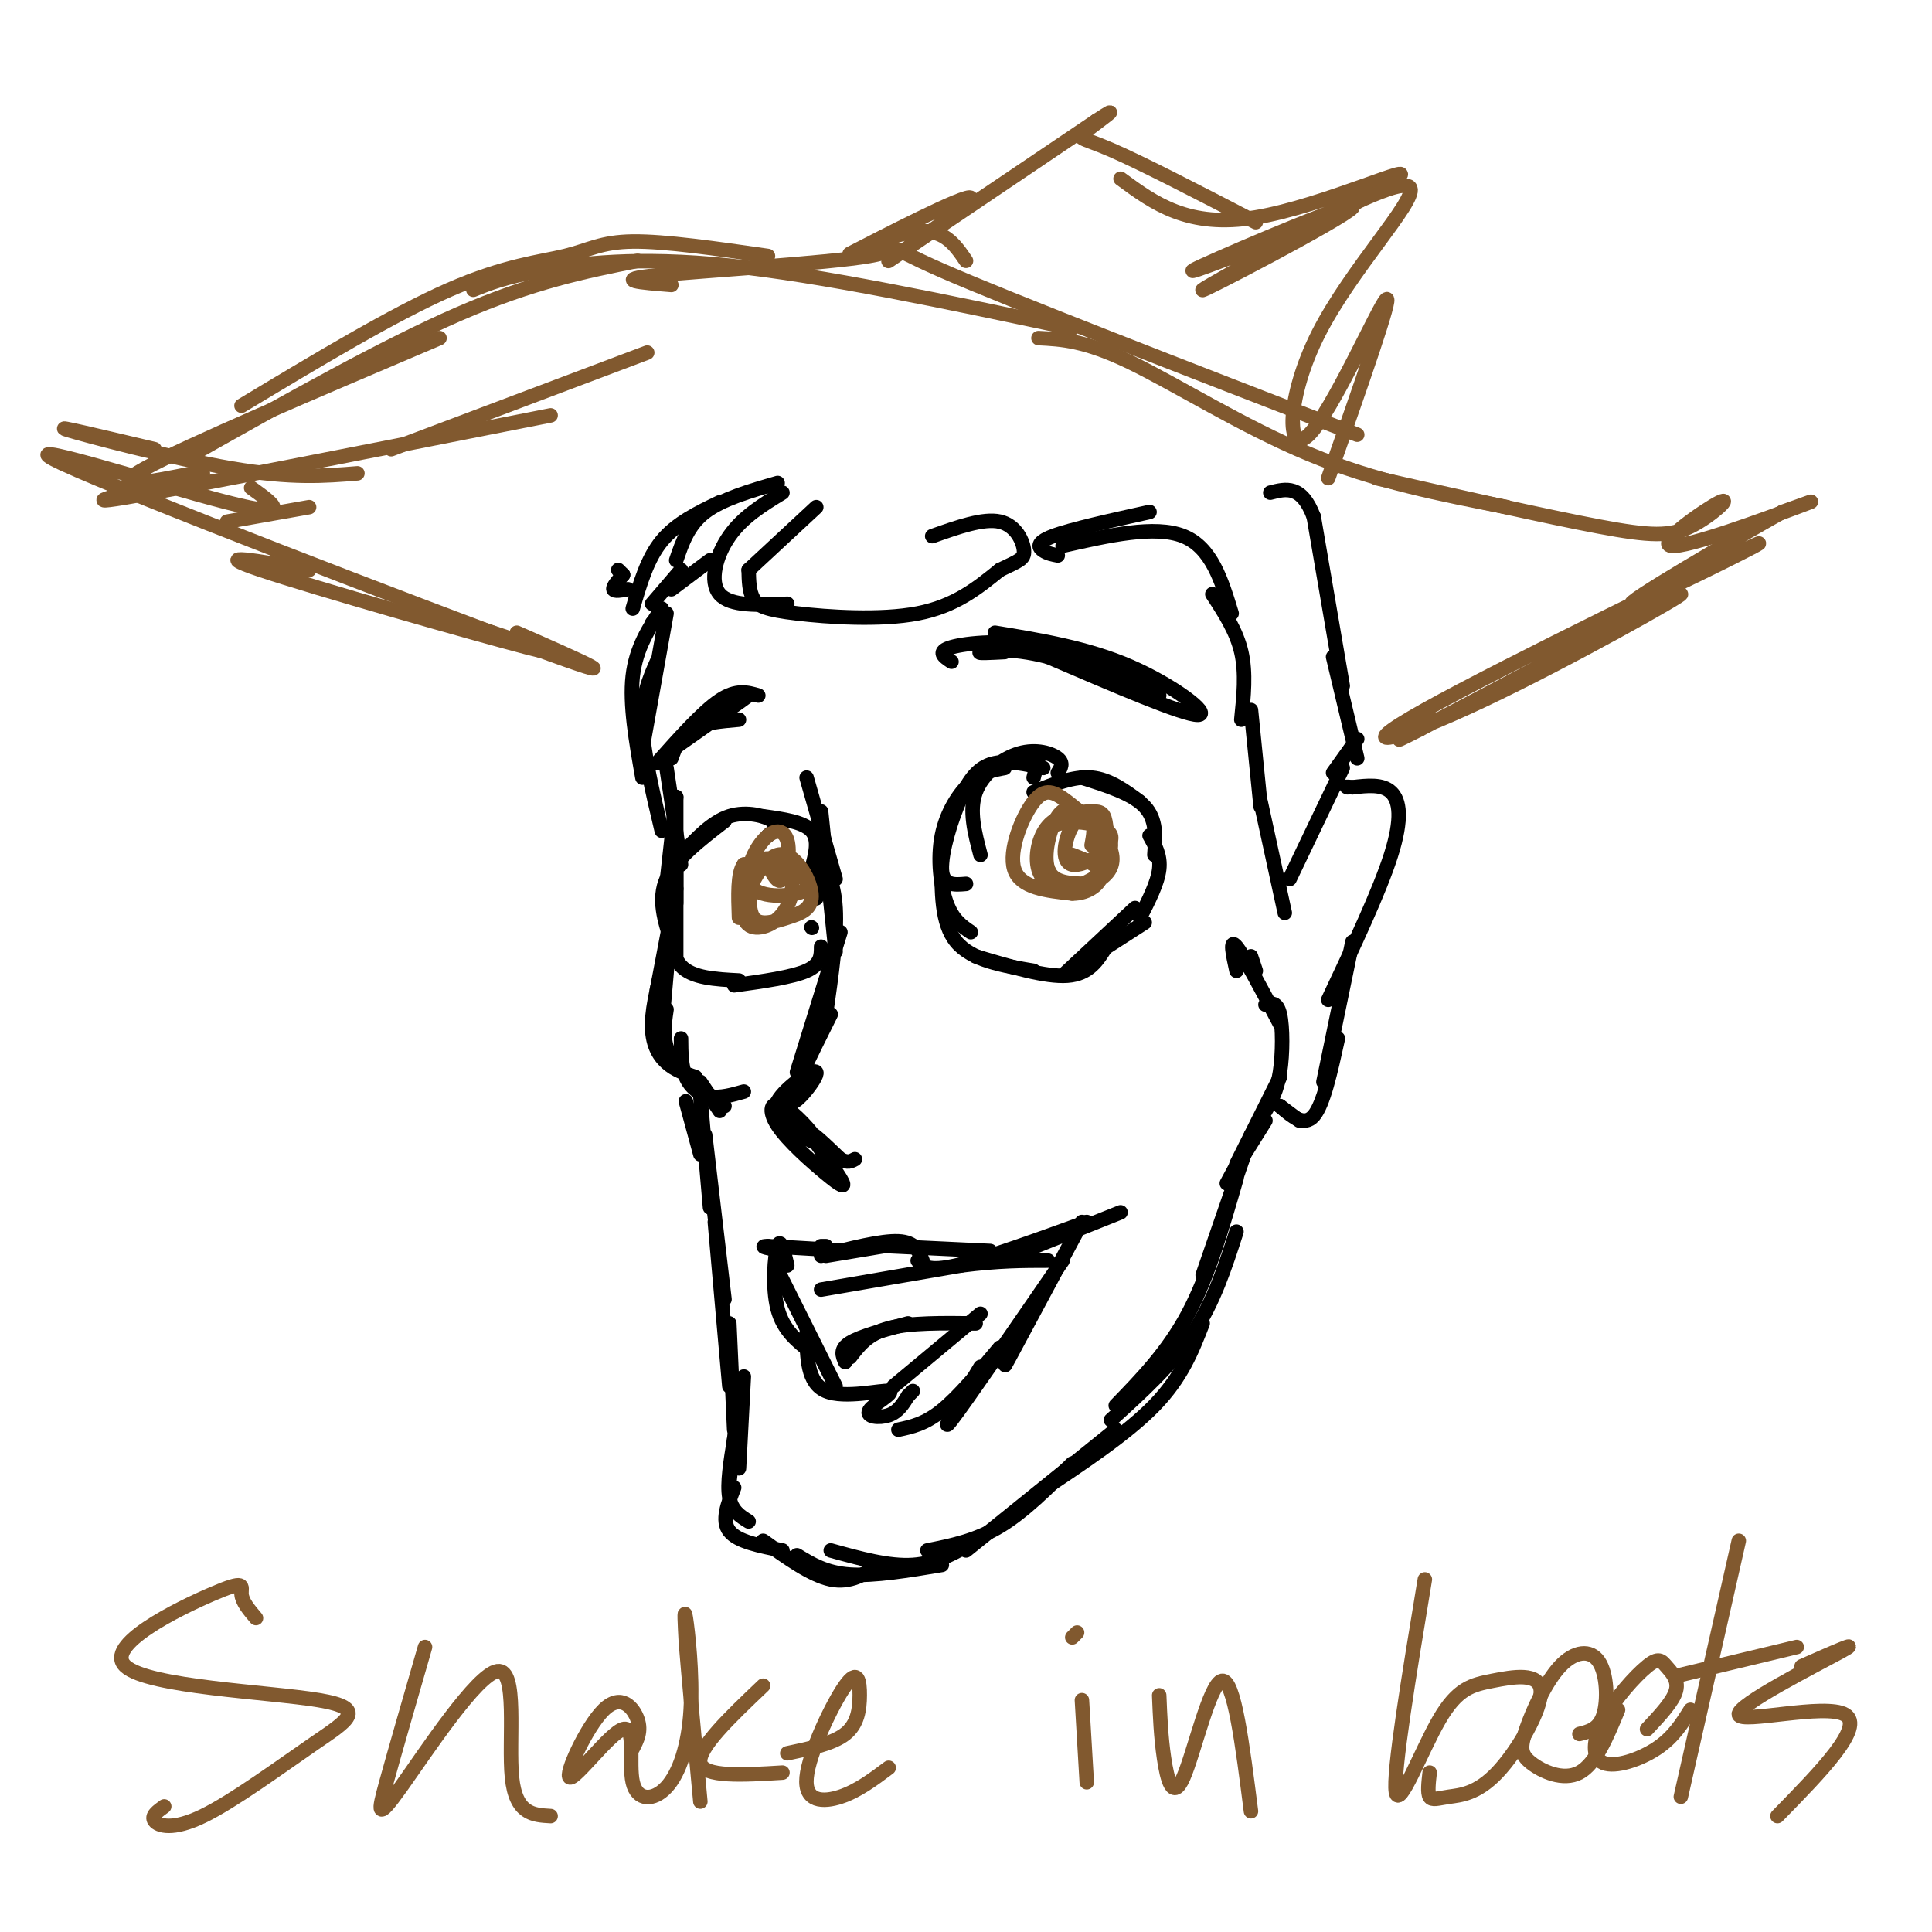 <svg viewBox='0 0 400 400' version='1.1' xmlns='http://www.w3.org/2000/svg' xmlns:xlink='http://www.w3.org/1999/xlink'><g fill='none' stroke='rgb(0,0,0)' stroke-width='3' stroke-linecap='round' stroke-linejoin='round'><path d='M135,129c0.000,0.000 0.100,0.100 0.1,0.1'/><path d='M138,127c0.000,0.000 -5.000,28.000 -5,28'/><path d='M137,126c-2.667,4.083 -5.333,8.167 -6,14c-0.667,5.833 0.667,13.417 2,21'/><path d='M136,137c-1.583,3.583 -3.167,7.167 -3,13c0.167,5.833 2.083,13.917 4,22'/><path d='M138,159c0.000,0.000 3.000,20.000 3,20'/><path d='M140,165c0.000,0.000 0.000,9.000 0,9'/><path d='M140,165c0.000,0.000 -2.000,18.000 -2,18'/><path d='M140,175c0.000,0.000 0.000,12.000 0,12'/><path d='M140,176c0.000,0.000 0.000,22.000 0,22'/><path d='M140,184c0.000,0.000 -4.000,21.000 -4,21'/><path d='M139,190c0.000,0.000 -2.000,23.000 -2,23'/><path d='M138,197c-1.467,5.511 -2.933,11.022 -3,15c-0.067,3.978 1.267,6.422 3,8c1.733,1.578 3.867,2.289 6,3'/><path d='M138,209c-0.500,3.333 -1.000,6.667 1,10c2.000,3.333 6.500,6.667 11,10'/><path d='M141,215c0.022,2.911 0.044,5.822 1,8c0.956,2.178 2.844,3.622 5,4c2.156,0.378 4.578,-0.311 7,-1'/><path d='M145,224c0.000,0.000 4.000,6.000 4,6'/><path d='M142,228c0.000,0.000 3.000,11.000 3,11'/><path d='M145,227c0.000,0.000 2.000,23.000 2,23'/><path d='M146,235c0.000,0.000 4.000,34.000 4,34'/><path d='M148,253c0.000,0.000 3.000,34.000 3,34'/><path d='M151,274c0.000,0.000 1.000,22.000 1,22'/><path d='M154,285c0.000,0.000 -1.000,19.000 -1,19'/><path d='M153,289c0.000,0.000 -2.000,18.000 -2,18'/><path d='M152,298c-0.750,4.583 -1.500,9.167 -1,12c0.500,2.833 2.250,3.917 4,5'/><path d='M152,308c-1.333,3.417 -2.667,6.833 -1,9c1.667,2.167 6.333,3.083 11,4'/><path d='M158,319c5.000,3.583 10.000,7.167 14,8c4.000,0.833 7.000,-1.083 10,-3'/><path d='M165,322c3.000,1.833 6.000,3.667 11,4c5.000,0.333 12.000,-0.833 19,-2'/><path d='M172,321c6.000,1.667 12.000,3.333 17,3c5.000,-0.333 9.000,-2.667 13,-5'/><path d='M192,321c5.000,-1.000 10.000,-2.000 15,-5c5.000,-3.000 10.000,-8.000 15,-13'/><path d='M200,321c0.000,0.000 31.000,-25.000 31,-25'/><path d='M215,309c9.167,-6.083 18.333,-12.167 24,-18c5.667,-5.833 7.833,-11.417 10,-17'/><path d='M230,294c6.333,-5.750 12.667,-11.500 17,-18c4.333,-6.500 6.667,-13.750 9,-21'/><path d='M231,291c5.417,-5.583 10.833,-11.167 15,-19c4.167,-7.833 7.083,-17.917 10,-28'/><path d='M249,264c0.000,0.000 10.000,-29.000 10,-29'/><path d='M254,245c0.000,0.000 7.000,-13.000 7,-13'/><path d='M257,240c0.000,0.000 5.000,-8.000 5,-8'/><path d='M256,241c0.000,0.000 9.000,-18.000 9,-18'/><path d='M262,230c1.200,-2.089 2.400,-4.178 3,-8c0.600,-3.822 0.600,-9.378 0,-12c-0.600,-2.622 -1.800,-2.311 -3,-2'/><path d='M265,212c-3.750,-7.083 -7.500,-14.167 -9,-16c-1.500,-1.833 -0.750,1.583 0,5'/><path d='M260,201c0.000,0.000 -1.000,-3.000 -1,-3'/><path d='M265,229c0.000,0.000 4.000,3.000 4,3'/><path d='M265,229c2.500,2.167 5.000,4.333 7,2c2.000,-2.333 3.500,-9.167 5,-16'/><path d='M274,224c0.000,0.000 6.000,-29.000 6,-29'/><path d='M275,207c5.311,-11.244 10.622,-22.489 13,-30c2.378,-7.511 1.822,-11.289 0,-13c-1.822,-1.711 -4.911,-1.356 -8,-1'/><path d='M280,163c-1.500,-0.167 -1.250,-0.083 -1,0'/><path d='M214,161c0.000,0.000 1.000,-4.000 1,-4'/><path d='M197,137c-1.578,-1.044 -3.156,-2.089 0,-3c3.156,-0.911 11.044,-1.689 19,0c7.956,1.689 15.978,5.844 24,10'/><path d='M206,131c9.578,1.578 19.156,3.156 28,7c8.844,3.844 16.956,9.956 14,10c-2.956,0.044 -16.978,-5.978 -31,-12'/><path d='M217,136c-8.156,-2.089 -13.044,-1.311 -14,-1c-0.956,0.311 2.022,0.156 5,0'/><path d='M139,155c8.083,-5.583 16.167,-11.167 16,-11c-0.167,0.167 -8.583,6.083 -17,12'/><path d='M139,157c0.833,-2.333 1.667,-4.667 4,-6c2.333,-1.333 6.167,-1.667 10,-2'/><path d='M136,158c4.750,-5.333 9.500,-10.667 13,-13c3.500,-2.333 5.750,-1.667 8,-1'/><path d='M167,161c0.000,0.000 6.000,21.000 6,21'/><path d='M170,168c0.000,0.000 3.000,29.000 3,29'/><path d='M169,176c1.833,3.167 3.667,6.333 4,12c0.333,5.667 -0.833,13.833 -2,22'/><path d='M174,193c0.000,0.000 -9.000,29.000 -9,29'/><path d='M172,210c-4.208,8.429 -8.417,16.857 -8,18c0.417,1.143 5.458,-5.000 5,-6c-0.458,-1.000 -6.417,3.143 -8,6c-1.583,2.857 1.208,4.429 4,6'/><path d='M165,234c1.895,1.832 4.634,3.411 4,2c-0.634,-1.411 -4.641,-5.813 -7,-7c-2.359,-1.187 -3.068,0.839 -1,4c2.068,3.161 6.915,7.455 10,10c3.085,2.545 4.407,3.339 3,1c-1.407,-2.339 -5.545,-7.811 -6,-9c-0.455,-1.189 2.772,1.906 6,5'/><path d='M174,240c1.500,0.833 2.250,0.417 3,0'/><path d='M170,258c0.000,0.000 1.000,0.000 1,0'/><path d='M171,260c0.000,0.000 12.000,-2.000 12,-2'/><path d='M170,260c6.250,-1.583 12.500,-3.167 16,-3c3.500,0.167 4.250,2.083 5,4'/><path d='M184,258c0.000,0.000 21.000,1.000 21,1'/><path d='M190,261c1.083,1.167 2.167,2.333 8,1c5.833,-1.333 16.417,-5.167 27,-9'/><path d='M207,261c0.000,0.000 25.000,-10.000 25,-10'/><path d='M224,253c-6.417,12.000 -12.833,24.000 -15,28c-2.167,4.000 -0.083,0.000 2,-4'/><path d='M220,261c-10.083,14.667 -20.167,29.333 -23,33c-2.833,3.667 1.583,-3.667 6,-11'/><path d='M207,279c-4.250,5.083 -8.500,10.167 -12,13c-3.500,2.833 -6.250,3.417 -9,4'/><path d='M176,259c0.000,0.000 -17.000,-1.000 -17,-1'/><path d='M159,258c-2.333,0.000 0.333,0.500 3,1'/><path d='M163,262c-0.689,-2.933 -1.378,-5.867 -2,-4c-0.622,1.867 -1.178,8.533 0,13c1.178,4.467 4.089,6.733 7,9'/><path d='M161,263c0.000,0.000 12.000,24.000 12,24'/><path d='M167,276c0.072,5.179 0.144,10.357 4,12c3.856,1.643 11.498,-0.250 13,0c1.502,0.250 -3.134,2.644 -4,4c-0.866,1.356 2.038,1.673 4,1c1.962,-0.673 2.981,-2.337 4,-4'/><path d='M188,289c0.833,-0.833 0.917,-0.917 1,-1'/><path d='M175,282c-0.583,-1.333 -1.167,-2.667 1,-4c2.167,-1.333 7.083,-2.667 12,-4'/><path d='M176,281c1.833,-2.417 3.667,-4.833 8,-6c4.333,-1.167 11.167,-1.083 18,-1'/><path d='M185,287c0.000,0.000 18.000,-15.000 18,-15'/><path d='M170,267c0.000,0.000 29.000,-5.000 29,-5'/><path d='M199,262c7.833,-1.000 12.917,-1.000 18,-1'/><path d='M219,160c0.631,-0.994 1.262,-1.988 0,-3c-1.262,-1.012 -4.417,-2.042 -8,-1c-3.583,1.042 -7.595,4.155 -9,8c-1.405,3.845 -0.202,8.423 1,13'/><path d='M216,159c-3.583,-0.786 -7.167,-1.571 -10,-1c-2.833,0.571 -4.917,2.500 -7,7c-2.083,4.500 -4.167,11.571 -4,15c0.167,3.429 2.583,3.214 5,3'/><path d='M208,159c-2.280,0.405 -4.560,0.810 -7,3c-2.440,2.190 -5.042,6.167 -6,11c-0.958,4.833 -0.274,10.524 1,14c1.274,3.476 3.137,4.738 5,6'/><path d='M195,178c-0.083,6.583 -0.167,13.167 3,17c3.167,3.833 9.583,4.917 16,6'/><path d='M202,198c7.250,2.167 14.500,4.333 19,4c4.500,-0.333 6.250,-3.167 8,-6'/><path d='M220,202c0.000,0.000 15.000,-14.000 15,-14'/><path d='M214,164c4.167,-1.667 8.333,-3.333 12,-3c3.667,0.333 6.833,2.667 10,5'/><path d='M224,161c5.250,1.667 10.500,3.333 13,6c2.500,2.667 2.250,6.333 2,10'/><path d='M238,173c1.167,2.083 2.333,4.167 2,7c-0.333,2.833 -2.167,6.417 -4,10'/><path d='M237,191c0.000,0.000 -14.000,9.000 -14,9'/><path d='M159,173c1.200,-0.978 2.400,-1.956 1,-3c-1.400,-1.044 -5.400,-2.156 -9,-1c-3.600,1.156 -6.800,4.578 -10,8'/><path d='M150,170c-5.083,3.917 -10.167,7.833 -12,12c-1.833,4.167 -0.417,8.583 1,13'/><path d='M139,188c-0.167,4.750 -0.333,9.500 2,12c2.333,2.500 7.167,2.750 12,3'/><path d='M152,204c6.000,-0.833 12.000,-1.667 15,-3c3.000,-1.333 3.000,-3.167 3,-5'/><path d='M158,169c4.167,0.583 8.333,1.167 10,3c1.667,1.833 0.833,4.917 0,8'/><path d='M169,178c0.000,0.000 0.000,8.000 0,8'/><path d='M168,192c0.000,0.000 0.100,0.100 0.1,0.1'/><path d='M135,125c0.000,0.000 6.000,-7.000 6,-7'/><path d='M139,122c0.000,0.000 8.000,-6.000 8,-6'/><path d='M169,105c0.000,0.000 -14.000,13.000 -14,13'/><path d='M162,102c-4.111,2.511 -8.222,5.022 -11,9c-2.778,3.978 -4.222,9.422 -2,12c2.222,2.578 8.111,2.289 14,2'/><path d='M155,118c0.048,2.250 0.095,4.500 1,6c0.905,1.500 2.667,2.250 9,3c6.333,0.750 17.238,1.500 25,0c7.762,-1.500 12.381,-5.250 17,-9'/><path d='M207,118c3.893,-1.905 5.125,-2.167 5,-4c-0.125,-1.833 -1.607,-5.238 -5,-6c-3.393,-0.762 -8.696,1.119 -14,3'/><path d='M129,119c0.000,0.000 -1.000,-1.000 -1,-1'/><path d='M129,119c-1.083,1.250 -2.167,2.500 -2,3c0.167,0.500 1.583,0.250 3,0'/><path d='M131,126c1.500,-5.167 3.000,-10.333 6,-14c3.000,-3.667 7.500,-5.833 12,-8'/><path d='M140,116c1.250,-3.667 2.500,-7.333 6,-10c3.500,-2.667 9.250,-4.333 15,-6'/><path d='M219,115c-1.044,-0.200 -2.089,-0.400 -3,-1c-0.911,-0.600 -1.689,-1.600 2,-3c3.689,-1.400 11.844,-3.200 20,-5'/><path d='M220,113c9.583,-2.167 19.167,-4.333 25,-2c5.833,2.333 7.917,9.167 10,16'/><path d='M251,123c2.500,3.833 5.000,7.667 6,12c1.000,4.333 0.500,9.167 0,14'/><path d='M259,147c0.000,0.000 2.000,20.000 2,20'/><path d='M261,166c0.000,0.000 5.000,23.000 5,23'/><path d='M267,182c0.000,0.000 11.000,-23.000 11,-23'/><path d='M276,160c0.000,0.000 5.000,-7.000 5,-7'/><path d='M281,157c0.000,0.000 -5.000,-21.000 -5,-21'/><path d='M278,142c0.000,0.000 -6.000,-35.000 -6,-35'/><path d='M272,107c-2.500,-6.667 -5.750,-5.833 -9,-5'/></g>
<g fill='none' stroke='rgb(129,89,47)' stroke-width='3' stroke-linecap='round' stroke-linejoin='round'><path d='M134,73c0.000,0.000 -53.000,20.000 -53,20'/><path d='M114,86c-38.000,7.500 -76.000,15.000 -88,17c-12.000,2.000 2.000,-1.500 16,-5'/><path d='M74,98c-6.800,0.556 -13.600,1.111 -26,-1c-12.400,-2.111 -30.400,-6.889 -34,-8c-3.600,-1.111 7.200,1.444 18,4'/><path d='M52,101c4.637,3.321 9.274,6.643 -5,3c-14.274,-3.643 -47.458,-14.250 -34,-8c13.458,6.250 73.560,29.357 97,38c23.440,8.643 10.220,2.821 -3,-3'/><path d='M64,118c-10.622,-1.889 -21.244,-3.778 -10,0c11.244,3.778 44.356,13.222 55,16c10.644,2.778 -1.178,-1.111 -13,-5'/><path d='M47,108c0.000,0.000 17.000,-3.000 17,-3'/><path d='M40,98c-9.250,1.833 -18.500,3.667 -10,-1c8.500,-4.667 34.750,-15.833 61,-27'/><path d='M40,94c19.833,-11.167 39.667,-22.333 55,-29c15.333,-6.667 26.167,-8.833 37,-11'/><path d='M50,84c15.708,-9.458 31.417,-18.917 43,-24c11.583,-5.083 19.042,-5.792 24,-7c4.958,-1.208 7.417,-2.917 14,-3c6.583,-0.083 17.292,1.458 28,3'/><path d='M98,60c3.156,-1.289 6.311,-2.578 14,-4c7.689,-1.422 19.911,-2.978 39,-1c19.089,1.978 45.044,7.489 71,13'/><path d='M139,59c-6.310,-0.506 -12.619,-1.012 -3,-2c9.619,-0.988 35.167,-2.458 44,-4c8.833,-1.542 0.952,-3.155 15,3c14.048,6.155 50.024,20.077 86,34'/><path d='M215,70c4.822,0.244 9.644,0.489 19,5c9.356,4.511 23.244,13.289 37,19c13.756,5.711 27.378,8.356 41,11'/><path d='M285,99c17.610,3.984 35.221,7.968 46,10c10.779,2.032 14.728,2.111 19,0c4.272,-2.111 8.867,-6.411 6,-5c-2.867,1.411 -13.195,8.534 -10,9c3.195,0.466 19.913,-5.724 26,-8c6.087,-2.276 1.544,-0.638 -3,1'/><path d='M369,106c-10.101,5.716 -33.855,19.507 -31,19c2.855,-0.507 32.317,-15.313 25,-12c-7.317,3.313 -51.415,24.744 -68,34c-16.585,9.256 -5.658,6.338 12,-2c17.658,-8.338 42.045,-22.097 41,-22c-1.045,0.097 -27.523,14.048 -54,28'/><path d='M294,151c-8.500,4.333 -2.750,1.167 3,-2'/><path d='M200,54c-2.359,-3.472 -4.718,-6.944 -11,-6c-6.282,0.944 -16.488,6.305 -12,4c4.488,-2.305 23.670,-12.274 24,-11c0.330,1.274 -18.191,13.793 -17,13c1.191,-0.793 22.096,-14.896 43,-29'/><path d='M227,25c6.262,-4.095 0.417,0.167 -2,2c-2.417,1.833 -1.405,1.238 5,4c6.405,2.762 18.202,8.881 30,15'/><path d='M232,37c7.011,5.151 14.022,10.303 28,8c13.978,-2.303 34.922,-12.059 29,-8c-5.922,4.059 -38.711,21.933 -40,23c-1.289,1.067 28.922,-14.674 31,-17c2.078,-2.326 -23.978,8.764 -31,12c-7.022,3.236 4.989,-1.382 17,-6'/><path d='M266,49c9.561,-4.521 24.962,-12.825 26,-10c1.038,2.825 -12.289,16.778 -19,30c-6.711,13.222 -6.807,25.714 -2,21c4.807,-4.714 14.516,-26.632 16,-28c1.484,-1.368 -5.258,17.816 -12,37'/><path d='M226,175c0.363,-1.944 0.726,-3.888 0,-5c-0.726,-1.112 -2.540,-1.393 -4,1c-1.460,2.393 -2.568,7.460 0,8c2.568,0.540 8.810,-3.446 8,-6c-0.810,-2.554 -8.671,-3.674 -12,-2c-3.329,1.674 -2.127,6.143 -1,9c1.127,2.857 2.179,4.102 4,4c1.821,-0.102 4.410,-1.551 7,-3'/><path d='M228,181c1.376,-2.537 1.317,-7.378 1,-10c-0.317,-2.622 -0.890,-3.023 -3,-3c-2.110,0.023 -5.756,0.470 -8,3c-2.244,2.530 -3.086,7.145 -2,10c1.086,2.855 4.099,3.952 7,3c2.901,-0.952 5.689,-3.954 6,-7c0.311,-3.046 -1.855,-6.136 -4,-8c-2.145,-1.864 -4.270,-2.502 -6,0c-1.730,2.502 -3.066,8.143 -2,11c1.066,2.857 4.533,2.928 8,3'/><path d='M225,183c2.557,-0.985 4.949,-4.948 5,-8c0.051,-3.052 -2.239,-5.192 -5,-6c-2.761,-0.808 -5.995,-0.285 -8,2c-2.005,2.285 -2.783,6.330 -2,9c0.783,2.670 3.125,3.964 6,4c2.875,0.036 6.281,-1.186 8,-3c1.719,-1.814 1.751,-4.221 0,-7c-1.751,-2.779 -5.284,-5.930 -8,-8c-2.716,-2.070 -4.616,-3.057 -7,0c-2.384,3.057 -5.253,10.159 -4,14c1.253,3.841 6.626,4.420 12,5'/><path d='M222,185c3.467,0.067 6.133,-2.267 6,-4c-0.133,-1.733 -3.067,-2.867 -6,-4'/><path d='M159,179c1.046,2.095 2.091,4.191 3,3c0.909,-1.191 1.680,-5.667 1,-8c-0.680,-2.333 -2.811,-2.522 -5,0c-2.189,2.522 -4.435,7.756 -2,10c2.435,2.244 9.553,1.498 11,0c1.447,-1.498 -2.776,-3.749 -7,-6'/><path d='M160,178c-1.902,-0.786 -3.158,0.249 -4,3c-0.842,2.751 -1.268,7.217 0,9c1.268,1.783 4.232,0.882 7,0c2.768,-0.882 5.339,-1.746 5,-5c-0.339,-3.254 -3.589,-8.897 -7,-8c-3.411,0.897 -6.983,8.334 -7,12c-0.017,3.666 3.521,3.560 6,2c2.479,-1.560 3.898,-4.574 4,-7c0.102,-2.426 -1.114,-4.265 -3,-5c-1.886,-0.735 -4.443,-0.368 -7,0'/><path d='M154,179c-1.333,1.833 -1.167,6.417 -1,11'/><path d='M53,335c-1.450,-1.704 -2.901,-3.408 -3,-5c-0.099,-1.592 1.152,-3.073 -6,0c-7.152,3.073 -22.707,10.699 -18,15c4.707,4.301 29.676,5.277 40,7c10.324,1.723 6.004,4.194 -1,9c-7.004,4.806 -16.694,11.948 -23,15c-6.306,3.052 -9.230,2.015 -10,1c-0.770,-1.015 0.615,-2.007 2,-3'/><path d='M88,341c-3.126,10.831 -6.252,21.662 -8,28c-1.748,6.338 -2.118,8.183 3,1c5.118,-7.183 15.724,-23.396 20,-24c4.276,-0.604 2.222,14.399 3,22c0.778,7.601 4.389,7.801 8,8'/><path d='M131,362c0.915,-1.782 1.829,-3.563 1,-6c-0.829,-2.437 -3.402,-5.529 -7,-2c-3.598,3.529 -8.220,13.679 -7,14c1.220,0.321 8.281,-9.189 11,-10c2.719,-0.811 1.096,7.075 2,11c0.904,3.925 4.335,3.887 7,1c2.665,-2.887 4.564,-8.623 5,-16c0.436,-7.377 -0.590,-16.393 -1,-19c-0.410,-2.607 -0.205,1.197 0,5'/><path d='M142,340c0.500,6.333 1.750,19.667 3,33'/><path d='M158,349c-6.833,6.500 -13.667,13.000 -13,16c0.667,3.000 8.833,2.500 17,2'/><path d='M163,363c4.717,-0.988 9.433,-1.977 12,-4c2.567,-2.023 2.983,-5.081 3,-8c0.017,-2.919 -0.367,-5.700 -3,-2c-2.633,3.700 -7.517,13.881 -8,19c-0.483,5.119 3.433,5.177 7,4c3.567,-1.177 6.783,-3.588 10,-6'/><path d='M224,352c0.000,0.000 1.000,17.000 1,17'/><path d='M223,338c0.000,0.000 -1.000,1.000 -1,1'/><path d='M240,351c0.173,4.286 0.345,8.571 1,13c0.655,4.429 1.792,9.000 4,4c2.208,-5.000 5.488,-19.571 8,-20c2.512,-0.429 4.256,13.286 6,27'/><path d='M295,327c-3.317,20.071 -6.634,40.141 -6,44c0.634,3.859 5.219,-8.494 9,-15c3.781,-6.506 6.757,-7.165 11,-8c4.243,-0.835 9.753,-1.845 10,2c0.247,3.845 -4.769,12.546 -9,17c-4.231,4.454 -7.678,4.661 -10,5c-2.322,0.339 -3.521,0.811 -4,0c-0.479,-0.811 -0.240,-2.906 0,-5'/><path d='M327,359c2.038,-0.508 4.076,-1.015 5,-4c0.924,-2.985 0.734,-8.447 -1,-11c-1.734,-2.553 -5.012,-2.198 -8,1c-2.988,3.198 -5.688,9.239 -7,13c-1.312,3.761 -1.238,5.243 1,7c2.238,1.757 6.639,3.788 10,2c3.361,-1.788 5.680,-7.394 8,-13'/><path d='M341,358c2.709,-2.884 5.417,-5.768 6,-8c0.583,-2.232 -0.961,-3.812 -2,-5c-1.039,-1.188 -1.574,-1.984 -4,0c-2.426,1.984 -6.743,6.748 -9,11c-2.257,4.252 -2.454,7.991 0,9c2.454,1.009 7.558,-0.712 11,-3c3.442,-2.288 5.221,-5.144 7,-8'/><path d='M360,319c0.000,0.000 -12.000,53.000 -12,53'/><path d='M347,347c0.000,0.000 25.000,-6.000 25,-6'/><path d='M373,345c6.494,-2.863 12.988,-5.726 8,-3c-4.988,2.726 -21.458,11.042 -21,13c0.458,1.958 17.845,-2.440 22,0c4.155,2.440 -4.923,11.720 -14,21'/></g>
</svg>